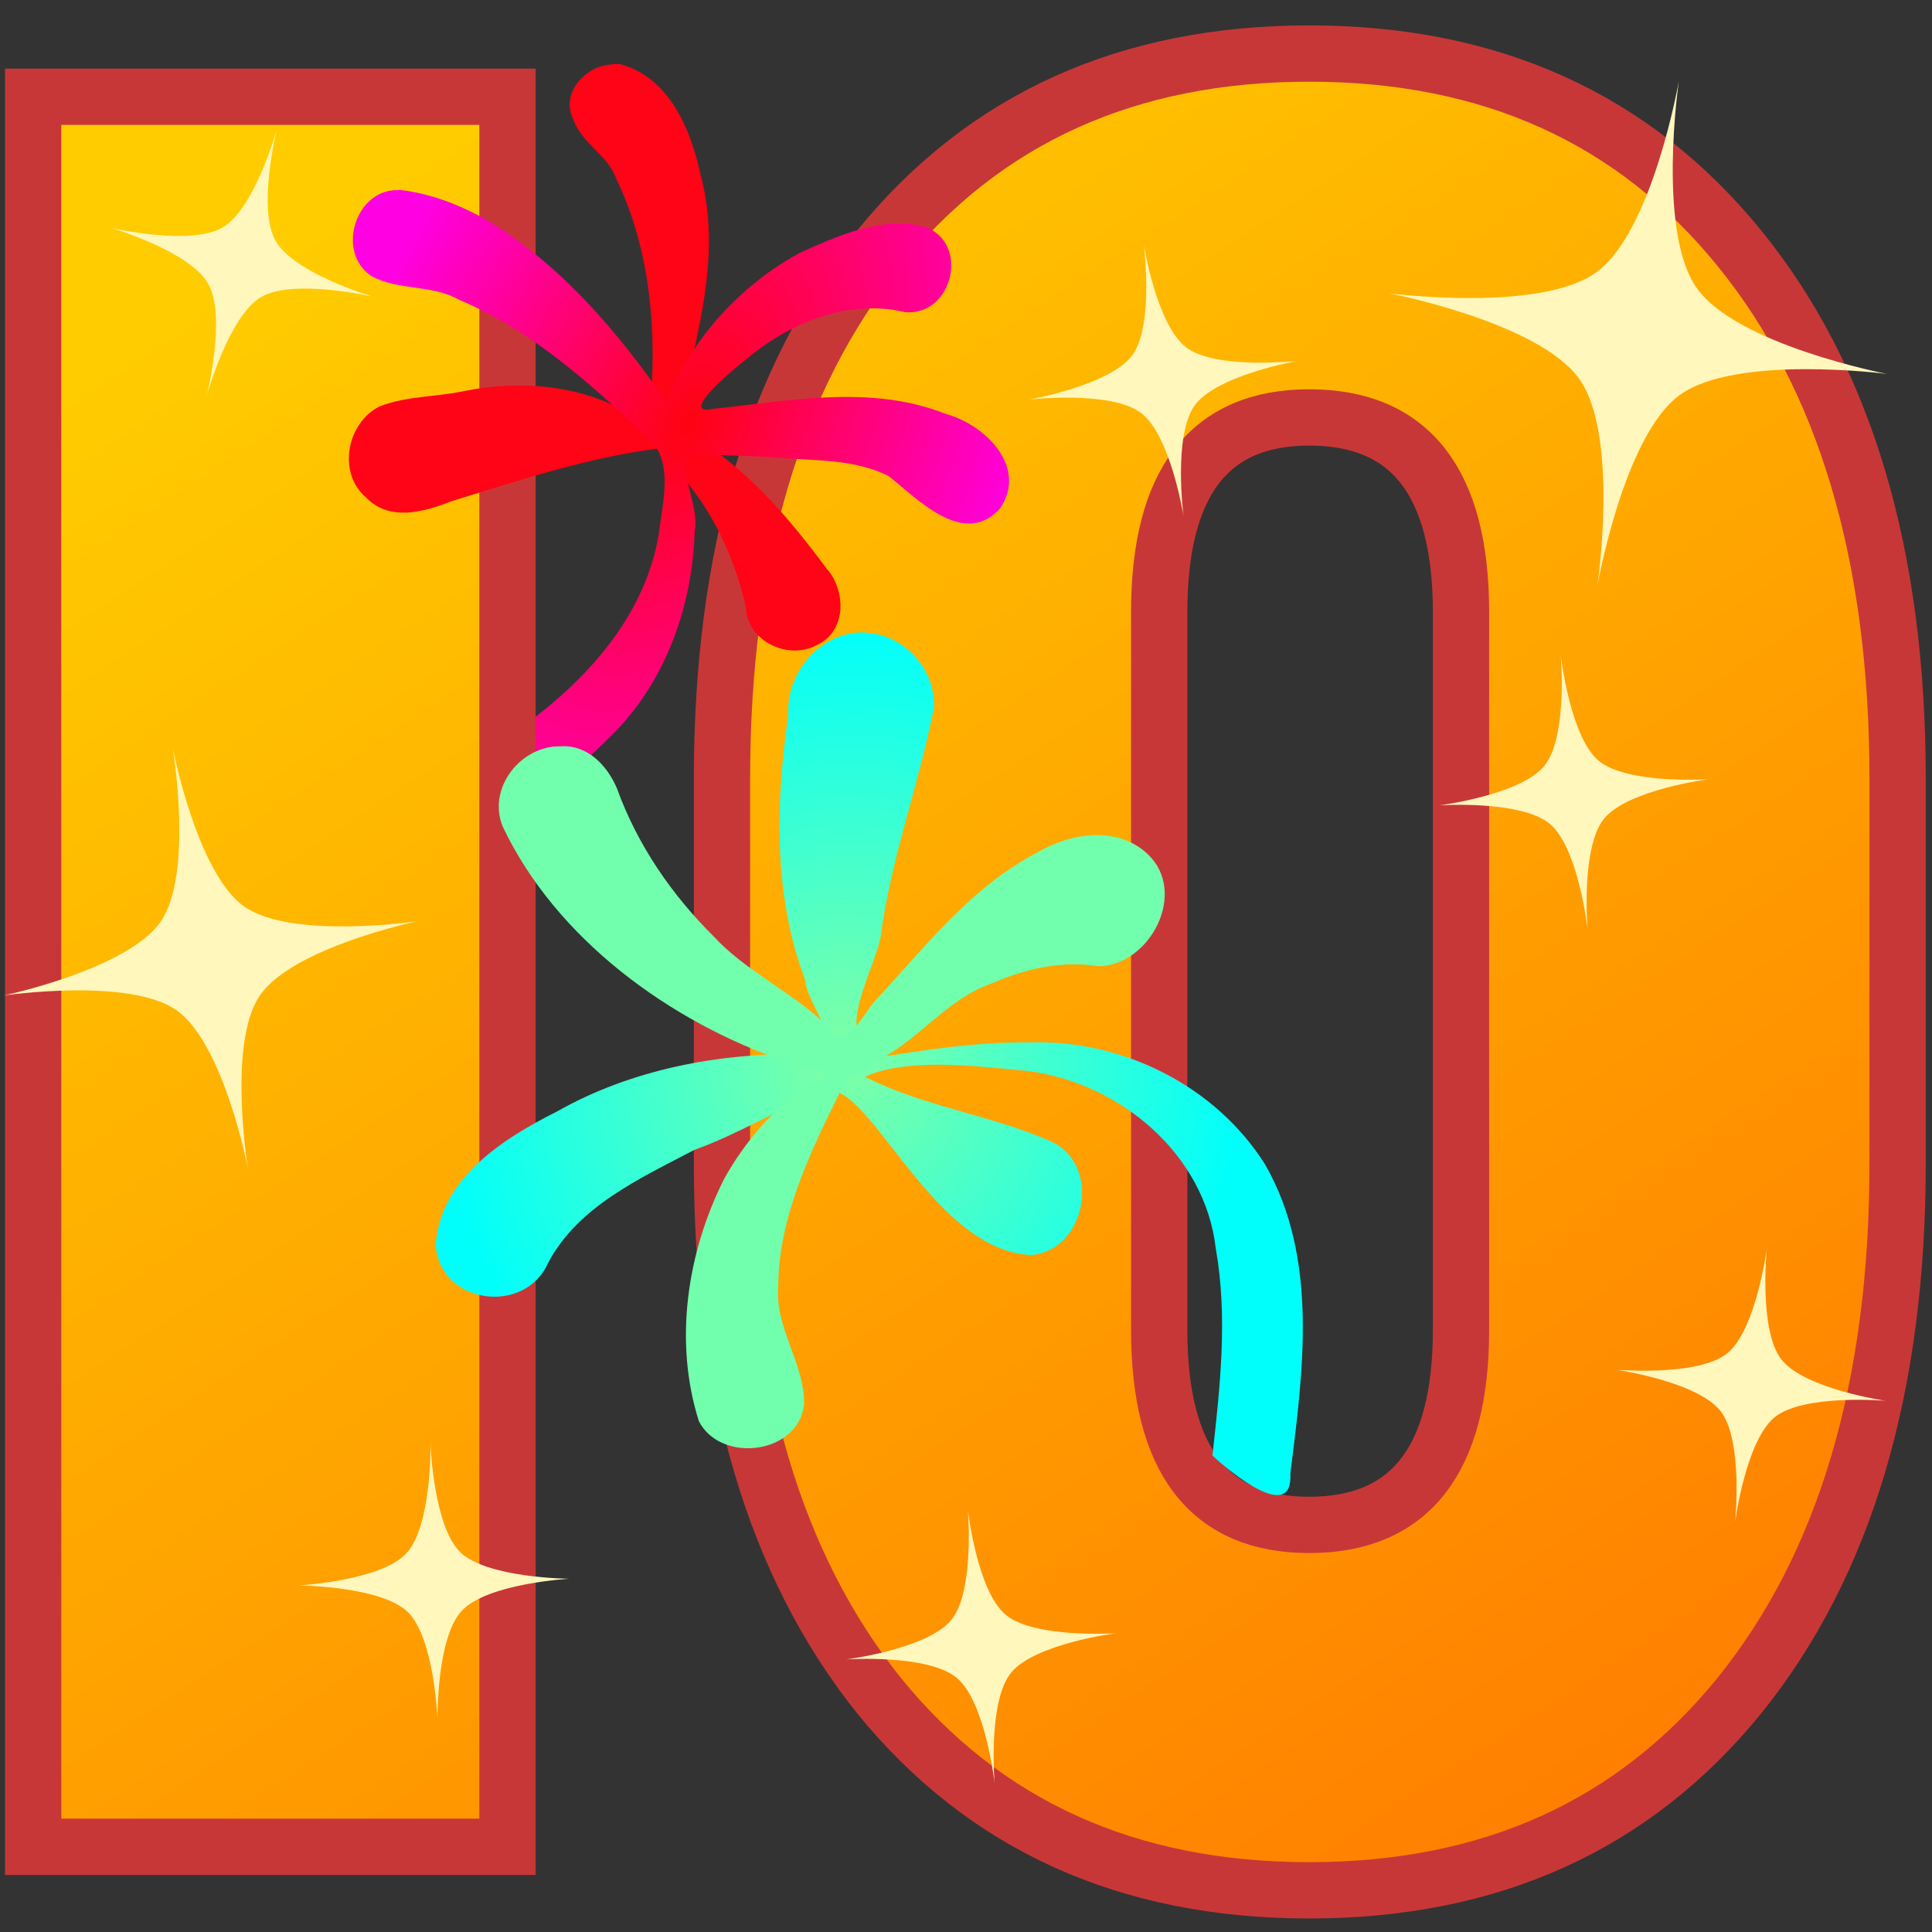 <svg xmlns="http://www.w3.org/2000/svg" xmlns:xlink="http://www.w3.org/1999/xlink" width="24" height="24" version="1.1" viewBox="0 0 6.35 6.35"><rect x="0" y="0" width="6.35" height="6.35" fill="#333333" stroke="none"/><defs><linearGradient id="linearGradient6" x1="-37.292" x2="-33.545" y1="-2.766" y2="2.937" gradientTransform="matrix(1 0 0 1 38.836 3.199)" gradientUnits="userSpaceOnUse"><stop stop-color="#fc0" offset="0"/><stop stop-color="#ff7d00" offset="1"/></linearGradient><radialGradient id="radialGradient55" cx="12.757" cy="2.784" r="1.079" gradientTransform="matrix(-.732 1.581 -.914 -.423 14.144 -17.6)" gradientUnits="userSpaceOnUse"><stop stop-color="#ff0310" offset="0"/><stop stop-color="#ff00e2" offset="1"/></radialGradient><radialGradient id="radialGradient57" cx="2.77" cy="3.473" r="1.425" gradientTransform="matrix(.893 .267 -.286 .957 1.289 -.591)" gradientUnits="userSpaceOnUse"><stop stop-color="#81ffa4" offset="0"/><stop stop-color="#00fffb" offset="1"/></radialGradient></defs><path d="m1.668 0.318v5.752h-1.559v-5.752zm0.705 3.506v-1.264c0-0.736 0.172-1.317 0.516-1.744 0.347-0.427 0.818-0.64 1.414-0.64s1.067 0.213 1.414 0.64 0.52 1.008 0.52 1.744v1.264c0 0.736-0.173 1.319-0.52 1.749-0.347 0.427-0.818 0.64-1.414 0.64s-1.067-0.213-1.414-0.64c-0.344-0.43-0.516-1.013-0.516-1.749zm1.437-1.811v2.358c0 0.427 0.164 0.641 0.493 0.641 0.332 0 0.499-0.214 0.499-0.641v-2.358c0-0.427-0.166-0.641-0.499-0.641-0.329 0-0.493 0.214-0.493 0.641z" fill="url(#linearGradient6)" stroke="#c83737" stroke-width=".185" aria-label="10"/><path d="m2.849 2.079c-0.147-0.009-0.266 0.128-0.258 0.27-0.042 0.29-0.05 0.593 0.055 0.871 0.007 0.094 0.174 0.265-0.004 0.244-0.28-0.003-0.565 0.05-0.811 0.189-0.177 0.089-0.383 0.219-0.399 0.437 0.011 0.196 0.293 0.236 0.37 0.06 0.098-0.185 0.302-0.277 0.479-0.37 0.144-0.052 0.276-0.133 0.416-0.191 0.15-0.074 0.354 0.522 0.693 0.536 0.183-0.016 0.232-0.302 0.061-0.375-0.197-0.086-0.416-0.113-0.608-0.211 0.142-0.064 0.364-0.035 0.535-0.019 0.301 0.038 0.583 0.273 0.618 0.584 0.04 0.225 0.014 0.454-0.011 0.68 0.062 0.058 0.265 0.223 0.256 0.06 0.042-0.337 0.094-0.708-0.083-1.017-0.163-0.258-0.467-0.41-0.771-0.401-0.176-0.002-0.35 0.025-0.523 0.053-0.115-0.098 0.004-0.275 0.03-0.397 0.033-0.259 0.127-0.504 0.176-0.759 0.004-0.122-0.097-0.237-0.221-0.243z" fill="url(#radialGradient57)" style="font-feature-settings:normal;font-variant-alternates:normal;font-variant-caps:normal;font-variant-east-asian:normal;font-variant-ligatures:normal;font-variant-numeric:normal;font-variant-position:normal;font-variation-settings:normal;inline-size:0;isolation:auto;mix-blend-mode:normal;shape-margin:0;shape-padding:0;text-decoration-color:#000000;text-decoration-line:none;text-decoration-style:solid;text-indent:0;text-orientation:mixed;text-transform:none;white-space:normal"/><path d="m0.012 3.272s0.409-0.086 0.517-0.244c0.107-0.157 0.039-0.569 0.039-0.569s0.079 0.41 0.234 0.52c0.155 0.11 0.569 0.049 0.569 0.049s-0.409 0.086-0.517 0.244c-0.107 0.157-0.039 0.569-0.039 0.569s-0.079-0.41-0.234-0.52c-0.155-0.11-0.569-0.049-0.569-0.049z" fill="#fff7bb"/><g fill="#fff7bc"><path d="m5.313 4.502s0.269 0.023 0.364-0.054c0.095-0.077 0.13-0.344 0.13-0.344s-0.027 0.268 0.048 0.364c0.075 0.097 0.342 0.136 0.342 0.136s-0.269-0.023-0.364 0.054c-0.095 0.077-0.13 0.344-0.13 0.344s0.027-0.268-0.048-0.364c-0.075-0.097-0.342-0.136-0.342-0.136z"/><path d="m4.731 2.647s0.267-0.034 0.345-0.13c0.077-0.095 0.054-0.363 0.054-0.363s0.03 0.267 0.124 0.346c0.094 0.079 0.363 0.061 0.363 0.061s-0.267 0.034-0.345 0.13c-0.077 0.095-0.054 0.363-0.054 0.363s-0.03-0.267-0.124-0.346c-0.094-0.079-0.363-0.061-0.363-0.061z"/><path d="m2.782 5.454s0.267-0.034 0.345-0.13c0.077-0.095 0.054-0.363 0.054-0.363s0.03 0.267 0.124 0.346c0.094 0.079 0.363 0.061 0.363 0.061s-0.267 0.034-0.345 0.13c-0.077 0.095-0.054 0.363-0.054 0.363s-0.03-0.267-0.124-0.346c-0.094-0.079-0.363-0.061-0.363-0.061z"/><path d="m3.384 1.313s0.266-0.047 0.338-0.146c0.072-0.099 0.037-0.365 0.037-0.365s0.042 0.266 0.14 0.34c0.098 0.074 0.366 0.044 0.366 0.044s-0.266 0.047-0.338 0.146c-0.072 0.099-0.037 0.365-0.037 0.365s-0.042-0.266-0.14-0.34c-0.098-0.074-0.366-0.044-0.366-0.044z"/><path d="m0.365 0.749s0.263 0.061 0.368-0.002c0.105-0.063 0.177-0.322 0.177-0.322s-0.065 0.261-0.004 0.367c0.061 0.107 0.319 0.183 0.319 0.183s-0.263-0.061-0.368 0.002c-0.105 0.063-0.177 0.322-0.177 0.322s0.065-0.261 0.004-0.367c-0.061-0.107-0.319-0.183-0.319-0.183z"/><path d="m0.982 5.211s0.269-0.015 0.353-0.105c0.084-0.089 0.08-0.358 0.08-0.358s0.01 0.269 0.098 0.354c0.088 0.085 0.358 0.087 0.358 0.087s-0.269 0.015-0.353 0.105c-0.084 0.089-0.08 0.358-0.08 0.358s-0.01-0.269-0.098-0.354c-0.088-0.085-0.358-0.087-0.358-0.087z"/></g><path d="m4.566 0.964s0.498 0.065 0.682-0.07c0.184-0.135 0.27-0.628 0.27-0.628s-0.073 0.495 0.059 0.681c0.132 0.187 0.625 0.282 0.625 0.282s-0.498-0.065-0.682 0.07c-0.184 0.135-0.27 0.628-0.27 0.628s0.073-0.495-0.059-0.681c-0.132-0.187-0.625-0.282-0.625-0.282z" fill="#fff7bb"/><g><path d="m2.013 0.212c-0.087 0.001-0.174 0.095-0.128 0.182 0.028 0.079 0.113 0.115 0.14 0.193 0.102 0.21 0.13 0.451 0.117 0.681-0.019 0.051 0.016 0.155-0.065 0.096-0.163-0.099-0.365-0.116-0.55-0.079-0.092 0.02-0.191 0.016-0.28 0.051-0.107 0.054-0.139 0.218-0.044 0.299 0.077 0.08 0.19 0.048 0.279 0.013 0.227-0.07 0.454-0.146 0.691-0.175 0.03-0.047 0.038 0.085 0.078 0.104 0.101 0.121 0.166 0.267 0.201 0.42 0.004 0.112 0.141 0.175 0.235 0.122 0.096-0.046 0.094-0.178 0.03-0.25-0.129-0.173-0.272-0.343-0.464-0.449-0.068 0.005 0.006-0.116 0.004-0.167 0.054-0.221 0.107-0.455 0.045-0.681-0.031-0.146-0.102-0.316-0.26-0.36 0.01-0.003-0.04-0.001-0.03-0.002z" fill="#ff0316" shape-rendering="auto" style="font-feature-settings:normal;font-variant-alternates:normal;font-variant-caps:normal;font-variant-east-asian:normal;font-variant-ligatures:normal;font-variant-numeric:normal;font-variant-position:normal;font-variation-settings:normal;inline-size:0;isolation:auto;mix-blend-mode:normal;shape-margin:0;shape-padding:0;text-decoration-color:#000000;text-decoration-line:none;text-decoration-style:solid;text-indent:0;text-orientation:mixed;text-transform:none;white-space:normal"/><path d="m1.312 0.625c-0.143-0.007-0.209 0.203-0.092 0.282 0.088 0.049 0.199 0.027 0.288 0.078 0.232 0.097 0.424 0.268 0.605 0.439 0.108 0.077 0.065 0.222 0.052 0.333-0.042 0.248-0.209 0.448-0.405 0.599v0.287c0.092-0.076 0.18-0.155 0.264-0.24 0.167-0.173 0.252-0.416 0.259-0.654 0.017-0.086-0.052-0.197-0.027-0.258 0.099 0.006 0.199 0.006 0.299 0.013 0.123 0.011 0.255 0.004 0.366 0.061 0.097 0.077 0.248 0.237 0.366 0.106 0.092-0.136-0.049-0.275-0.177-0.31-0.246-0.098-0.513-0.044-0.767-0.017-0.115 0.023 0.064-0.128 0.107-0.161 0.143-0.121 0.336-0.202 0.525-0.157 0.158 0.014 0.215-0.233 0.06-0.282-0.138-0.033-0.28 0.03-0.404 0.086-0.197 0.106-0.359 0.283-0.44 0.492-0.161-0.233-0.352-0.458-0.599-0.603-0.086-0.048-0.181-0.084-0.28-0.095z" fill="url(#radialGradient55)" style="font-feature-settings:normal;font-variant-alternates:normal;font-variant-caps:normal;font-variant-east-asian:normal;font-variant-ligatures:normal;font-variant-numeric:normal;font-variant-position:normal;font-variation-settings:normal;inline-size:0;isolation:auto;mix-blend-mode:normal;shape-margin:0;shape-padding:0;text-decoration-color:#000000;text-decoration-line:none;text-decoration-style:solid;text-indent:0;text-orientation:mixed;text-transform:none;white-space:normal"/><path d="m1.843 2.453c-0.131-0.003-0.242 0.137-0.191 0.263 0.175 0.37 0.551 0.644 0.934 0.774 0.053 0.027 0.203 0.026 0.08 0.072-0.118 0.071-0.22 0.194-0.285 0.311-0.123 0.243-0.167 0.536-0.084 0.798 0.072 0.141 0.33 0.109 0.346-0.057 0.001-0.136-0.099-0.252-0.085-0.391 0.002-0.226 0.108-0.442 0.207-0.642 0.019-0.065 0.092-0.038 0.104-0.088 0.151-0.069 0.233-0.205 0.391-0.261 0.11-0.048 0.231-0.076 0.351-0.056 0.171-0.004 0.294-0.244 0.161-0.369-0.099-0.093-0.25-0.07-0.359-0.007-0.225 0.117-0.37 0.311-0.541 0.494-0.055 0.071-0.101 0.173-0.172 0.06-0.103-0.094-0.257-0.17-0.352-0.274-0.14-0.138-0.253-0.303-0.32-0.488-0.032-0.076-0.097-0.145-0.186-0.139z" fill="#71ffae" shape-rendering="auto" stroke-width="1.969" style="font-feature-settings:normal;font-variant-alternates:normal;font-variant-caps:normal;font-variant-east-asian:normal;font-variant-ligatures:normal;font-variant-numeric:normal;font-variant-position:normal;font-variation-settings:normal;inline-size:0;isolation:auto;mix-blend-mode:normal;shape-margin:0;shape-padding:0;text-decoration-color:#000000;text-decoration-line:none;text-decoration-style:solid;text-indent:0;text-orientation:mixed;text-transform:none;white-space:normal"/></g></svg>